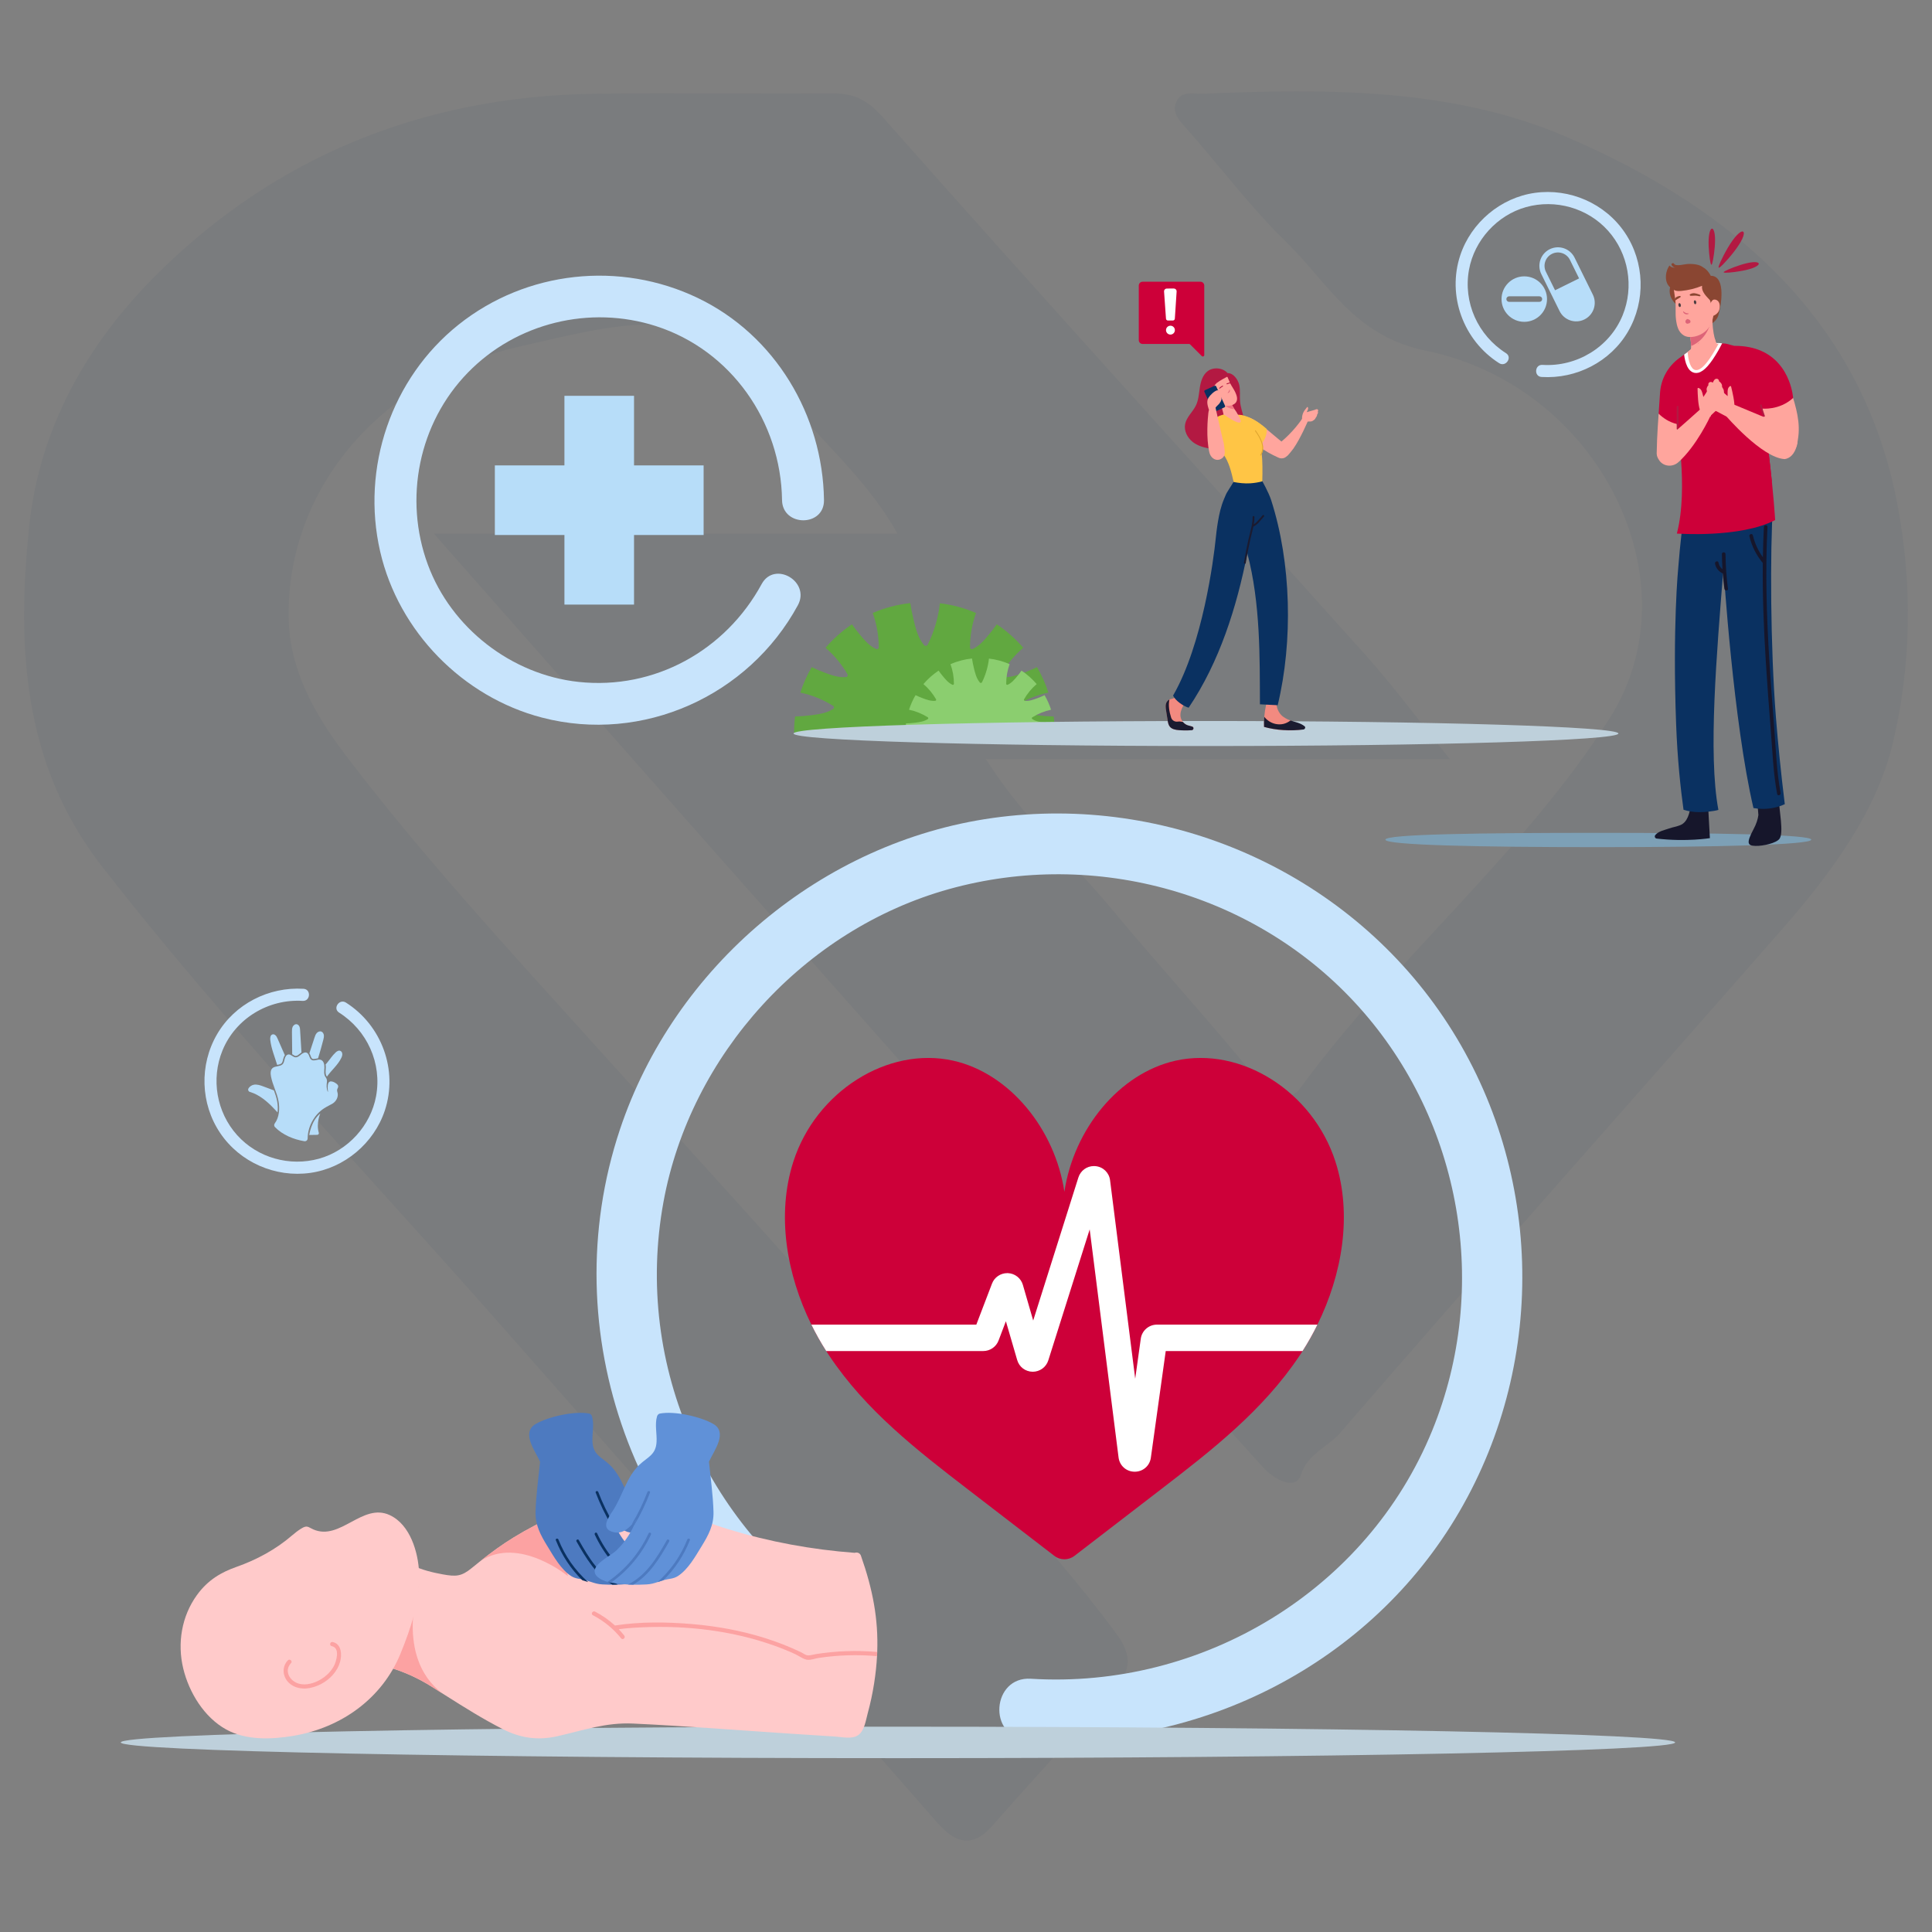 <?xml version="1.0" encoding="UTF-8"?>
<svg id="Layer_1" xmlns="http://www.w3.org/2000/svg" viewBox="0 0 2000 2000">
  <rect x="0" y="0" width="2000" height="2000" fill="#808080" stroke="none"/>
  <defs>
    <style>
      .cls-1 {
        fill: #b31942;
      }

      .cls-2 {
        fill: #b7ddf9;
      }

      .cls-3 {
        fill: #e0a52f;
      }

      .cls-4 {
        fill: #fff;
      }

      .cls-5 {
        fill: #6091d8;
      }

      .cls-6 {
        fill: #7da0b6;
      }

      .cls-7 {
        fill: #fca2a2;
      }

      .cls-8 {
        fill: #61a840;
      }

      .cls-9 {
        fill: #4d7ac0;
      }

      .cls-10 {
        fill: #4c3e42;
      }

      .cls-11 {
        fill: #8bce6f;
      }

      .cls-12 {
        fill: #ffa59d;
      }

      .cls-13 {
        fill: #c8e4fc;
      }

      .cls-14 {
        fill: #8a4632;
      }

      .cls-15 {
        fill: #cd0039;
      }

      .cls-16 {
        fill: #1b1b30;
      }

      .cls-17 {
        fill: #dd6478;
      }

      .cls-18 {
        fill: #f28a80;
      }

      .cls-19 {
        fill: #bed0db;
      }

      .cls-20 {
        fill: #16162b;
      }

      .cls-21 {
        fill: #ffcaca;
      }

      .cls-22 {
        opacity: .05;
      }

      .cls-22, .cls-23 {
        fill: #0a3161;
      }

      .cls-24 {
        fill: #f17785;
      }

      .cls-25 {
        fill: #ffc545;
      }
    </style>
  </defs>
  <path class="cls-22" d="M1500.752,785.673h-480.29c37.765,60.183,88.224,104.726,129.712,154.631,51.022,61.374,105.442,120.632,155.562,182.539,15.096,18.646,32.686,14.094,39.967,4.122,97.786-133.93,232.708-244.337,321.04-384.097,88.898-140.657-10.642-342.919-190.721-379.859-74.321-15.245-101.06-70.122-143.709-111.655-38.187-37.187-69.64-79.575-104.777-119.189-7.243-8.166-14.278-15.55-10.045-26.169,5.078-12.737,18.401-8.516,28.702-8.952,127.558-5.399,256.6-5.886,373.221,43.795,183.033,77.973,309.761,197.21,344.682,380.967,15.908,83.706,14.429,166.552-4.559,246.95-16.636,70.436-62.836,133.814-113.527,191.739-152.68,174.47-307.35,347.629-458.795,522.9-12.467,14.428-33.409,21.264-40.523,43.32-5.503,17.064-28.095,4.473-39.255-7.883-56.933-63.038-114.088-125.927-170.482-189.328-129.016-145.047-257.756-290.281-386.377-435.594-98.537-111.326-196.719-222.889-301.386-341.517h479.839c-33.407-60.159-85.782-100.814-122.465-150.698-71.53-97.274-175.223-63.853-267.678-43.211-149.314,33.337-244.286,153.022-239.97,284.764,1.689,51.545,27.307,97.035,58.488,138.074,78.224,102.954,167.197,199.733,254.576,296.447,97.087,107.46,195.387,214.748,290.339,323.453,84.459,96.692,177.996,187.745,253.674,290.557,15.773,21.428,14.147,36.695.838,52.33-42.014,49.353-86.686,96.986-129.502,145.833-22.101,25.215-39.954,16.279-57.328-3.47-42.858-48.714-85.441-97.61-128.21-146.383-111.386-127.023-222.294-254.368-334.357-380.938-135.517-153.06-277.243-302.194-401.804-462.234-82.45-105.934-88.156-228.233-75.479-351.204,10.369-100.578,58.349-188.802,134.07-263.474,119.295-117.642,269.792-182.593,452.301-185.173,81.052-1.146,162.147.209,243.214-.433,24.189-.192,37.801,6.325,54.219,24.876,165.095,186.552,333.205,371.082,499.706,556.697,29.147,32.493,54.762,67.383,87.091,107.469Z"/>
  <g>
    <path class="cls-8" d="M822.02,758.437h269.763c0-5.654-.355-11.243-1.034-16.719-5.654-.145-11.291-.598-16.897-1.341-7.802-1.05-15.992-2.1-22.631-6.591-1.002-.662-.937-2.439.064-3.053,10.581-6.607,22.033-11.243,34.003-13.747-2.972-9.256-6.93-18.076-11.76-26.33-4.135,1.987-8.367,3.78-12.664,5.379-7.382,2.746-15.103,5.67-23.083,4.83-1.179-.129-1.955-1.712-1.373-2.73,6.074-10.548,13.779-19.82,22.873-27.525-7.98-9.288-17.22-17.494-27.429-24.327-2.375,3.408-4.911,6.719-7.576,9.934-5.008,6.073-10.258,12.454-17.575,15.701-1.098.484-2.569-.501-2.552-1.68,0-12.293,2.1-24.311,6.219-35.667-11.679-5.056-24.23-8.497-37.363-10.063-1.68,14.812-5.928,29.254-12.616,42.888-.646,1.324-2.843,1.632-3.796.484-6.446-7.689-8.804-17.753-11.098-27.332-1.276-5.363-2.342-10.774-3.166-16.218-13.682,1.47-26.75,4.992-38.898,10.241,4.135,11.356,6.235,23.374,6.235,35.667,0,1.179-1.47,2.164-2.552,1.68-7.334-3.247-12.568-9.628-17.591-15.701-2.649-3.215-5.185-6.526-7.576-9.934-10.209,6.833-19.449,15.039-27.412,24.327,9.078,7.705,16.784,16.977,22.857,27.525.581,1.018-.194,2.601-1.373,2.73-7.98.84-15.701-2.084-23.083-4.83-4.297-1.599-8.529-3.392-12.665-5.379-4.83,8.255-8.787,17.074-11.76,26.33,11.97,2.504,23.439,7.14,34.003,13.747,1.001.614,1.066,2.391.081,3.053-6.639,4.491-14.845,5.541-22.648,6.591-5.605.743-11.243,1.195-16.896,1.341-.679,5.476-1.034,11.065-1.034,16.719Z"/>
    <path class="cls-11" d="M937.318,758.437h154.466c0-3.237-.203-6.438-.592-9.573-3.237-.083-6.465-.342-9.675-.768-4.467-.601-9.157-1.203-12.959-3.774-.573-.38-.536-1.397.037-1.748,6.058-3.783,12.616-6.438,19.47-7.871-1.702-5.3-3.968-10.35-6.734-15.076-2.368,1.137-4.791,2.164-7.252,3.08-4.227,1.572-8.648,3.247-13.217,2.765-.675-.074-1.119-.981-.786-1.563,3.478-6.04,7.89-11.349,13.097-15.761-4.569-5.318-9.86-10.017-15.706-13.93-1.359,1.952-2.812,3.848-4.338,5.689-2.867,3.478-5.873,7.131-10.063,8.99-.629.277-1.471-.287-1.462-.962,0-7.039,1.203-13.92,3.561-20.423-6.687-2.895-13.874-4.865-21.394-5.762-.962,8.482-3.394,16.751-7.224,24.558-.37.758-1.628.934-2.174.277-3.69-4.403-5.041-10.165-6.354-15.65-.731-3.071-1.341-6.169-1.813-9.286-7.834.842-15.317,2.858-22.273,5.864,2.368,6.502,3.57,13.384,3.57,20.423,0,.675-.842,1.239-1.461.962-4.2-1.859-7.196-5.513-10.073-8.99-1.517-1.841-2.969-3.737-4.338-5.689-5.846,3.913-11.136,8.611-15.696,13.93,5.198,4.412,9.61,9.721,13.088,15.761.333.583-.111,1.489-.786,1.563-4.569.481-8.991-1.193-13.217-2.765-2.46-.916-4.884-1.943-7.252-3.08-2.766,4.726-5.032,9.777-6.734,15.076,6.854,1.434,13.421,4.088,19.47,7.871.573.351.61,1.369.046,1.748-3.801,2.571-8.5,3.172-12.967,3.774-3.21.425-6.438.684-9.675.768-.388,3.135-.592,6.336-.592,9.573Z"/>
    <path class="cls-19" d="M821.465,759.332c0,7.154,191.152,12.953,426.951,12.953s426.952-5.799,426.952-12.953-191.153-12.954-426.952-12.954-426.951,5.8-426.951,12.954Z"/>
  </g>
  <path class="cls-15" d="M1363.802,1371.25c-4.663,9.473-9.823,18.624-15.399,27.344-.968,1.519-1.948,3.037-2.942,4.529-38.001,57.069-91.441,98.468-143.887,138.808-29.763,22.896-59.513,45.794-89.277,68.678-6.154,4.73-14.714,4.73-20.868,0-29.763-22.884-59.513-45.781-89.277-68.678-52.445-40.339-105.886-81.739-143.886-138.808-.994-1.492-1.976-3.01-2.942-4.529-5.576-8.72-10.737-17.871-15.386-27.344-25.584-51.936-36.361-113.639-18.638-168.787,23.328-72.547,97.703-119.538,165.36-104.475,58.345,12.98,105.469,70.721,115.197,135.757,9.743-65.036,56.867-122.777,115.212-135.757,67.656-15.063,142.033,31.928,165.359,104.475,17.724,55.147,6.947,116.851-18.624,168.787Z"/>
  <path class="cls-4" d="M1363.802,1371.25c-4.663,9.473-9.823,18.624-15.399,27.344h-141.643l-15.399,110.415c-1.129,8.398-8.157,14.498-16.662,14.498h-.121c-8.573-.026-15.574-6.207-16.636-14.753l-29.898-236.094-42.838,135.569c-2.231,7.054-8.708,11.798-16.192,11.798-7.579-.094-14.015-4.999-16.045-12.201l-11.677-40.083-7.606,20.008c-2.46,6.491-8.829,10.844-15.79,10.844h-162.578c-5.576-8.72-10.737-17.871-15.386-27.344h170.761l16.233-42.476c2.446-6.477,8.788-10.83,15.735-10.83h.713c7.242.309,13.477,5.187,15.506,12.147l10.682,36.913,46.789-148.106c2.257-7.068,8.708-11.785,16.045-11.785.524,0,1.02.027,1.558.067,7.969.699,14.231,6.759,15.197,14.674l26.015,205.375,5.778-41.441c1.129-8.29,8.317-14.538,16.689-14.538h166.166Z"/>
  <path class="cls-13" d="M878.585,1677.278c-145.64-92.29-222.97-262.491-191.759-433.008,27.937-152.643,145.987-282.194,295.532-323.861,152.076-42.372,318.592,4.273,424.403,122.033,106.656,118.701,136.151,290.584,75.925,438.302-67.672,165.986-238.135,268.07-415.576,257.084-40.306-2.497-44.891,60.126-4.485,62.629,180.019,11.145,356.593-78.48,448.006-235.431,92.396-158.642,86.421-359.581-16.254-511.873-102.307-151.748-285.723-231.738-466.627-206.401-176.941,24.782-329.688,153.504-386.066,322.684-69.771,209.364,15.855,442.068,201.417,559.657,34.13,21.626,69.664-30.156,35.482-51.815h0Z"/>
  <g>
    <path class="cls-13" d="M351.004,1048.215c29.103,18.442,44.556,52.453,38.319,86.527-5.583,30.502-29.173,56.39-59.056,64.716-30.388,8.467-63.663-.854-84.807-24.386-21.313-23.72-27.207-58.067-15.172-87.585,13.523-33.169,47.586-53.568,83.044-51.372,8.054.499,8.97-12.015.896-12.515-35.973-2.227-71.257,15.682-89.524,47.046-18.463,31.701-17.269,71.854,3.248,102.286,20.444,30.323,57.095,46.308,93.245,41.245,35.358-4.952,65.881-30.674,77.146-64.481,13.942-41.837-3.168-88.337-40.249-111.835-6.82-4.322-13.921,6.026-7.091,10.354h0Z"/>
    <g>
      <path class="cls-2" d="M287.307,1151.528c.471-3.547.343-7.468-.417-11.606-.7-3.801-2.001-7.533-3.332-11.159-3.606-1.348-7.211-2.696-10.815-4.045-3.15-1.178-6.474-2.375-9.795-1.855-2.334.365-4.739,1.987-5.821,4.077-.689,1.33.042,2.959,1.479,3.382,9.957,2.935,18.261,10.094,25.419,17.705,1.093,1.161,2.175,2.343,3.282,3.501Z"/>
      <path class="cls-2" d="M286.916,1102.412s.005-.002.009-.002c1.794-.358,3.488-.695,4.44-1.567.981-.898,1.338-2.418,1.714-4.025.082-.347.162-.693.25-1.03.353-1.381.884-2.544,1.554-3.45-2.52-5.728-5.037-11.456-7.553-17.183-.652-1.482-1.333-3.008-2.768-3.918-.728-.462-1.61-.652-2.442-.434-2.266.596-2.593,3.539-2.335,5.812,1.013,8.882,4.58,17.228,7.132,25.798Z"/>
      <path class="cls-2" d="M302.47,1090.619l.007.726c.254.158.503.319.744.475.944.612,1.835,1.19,2.702,1.287.135.015.271.019.409.012,1.378-.068,2.775-1.239,4.127-2.37l.291-.243c.384-.32.833-.663,1.327-.985-.465-7.625-.931-15.251-1.394-22.875-.077-1.267-.159-2.56-.626-3.741-.466-1.181-1.39-2.254-2.62-2.567-1.784-.452-3.637.858-4.433,2.518-.796,1.659-.794,3.575-.774,5.416.076,7.449.157,14.898.238,22.347Z"/>
      <path class="cls-2" d="M323.202,1095.914c.451.304.986.422,1.731.386.694-.034,1.467-.202,2.283-.377.666-.143,1.349-.29,2.046-.379,1.975-6.584,3.99-13.29,5.439-19.194.377-1.545.757-3.131.564-4.71-.191-1.579-1.079-3.173-2.561-3.749-1.677-.652-3.639.187-4.829,1.536-1.188,1.351-1.778,3.112-2.336,4.824-1.754,5.367-3.509,10.734-5.262,16.103.559.838.917,1.794,1.25,2.684.453,1.205.879,2.344,1.676,2.876Z"/>
      <path class="cls-2" d="M354.183,1090.086c-.252-.914-.83-1.723-1.675-2.15-1.804-.915-3.694.287-5.084,1.569-3.456,3.186-5.95,7.26-8.987,10.851-.418.495-.884,1.023-1.392,1.567.212,1.165.27,2.379.208,3.533-.025.462-.058.933-.092,1.405-.196,2.809-.382,5.462,1.033,7.319.081.109.17.213.263.314,4.614-6.576,11.29-11.977,14.818-19.268.773-1.597,1.401-3.354.908-5.139Z"/>
      <path class="cls-2" d="M350.126,1124.703c.008-1.35-1.126-2.414-2.244-3.168-1.707-1.151-2.828-1.779-4.802-2.06-.076-.013-.153-.024-.231-.03h-.003c-1.239-.116-2.518.593-2.99,1.906-1.066,2.963-.599,6.808-.278,8.634.035.189-.229.27-.31.097-1.459-3.119-1.244-7.223-.831-10.033.261-1.778-.255-3.564-1.352-4.989-.006-.008-.012-.015-.018-.023-2.013-2.643-1.403-6.338-1.227-9.657.175-3.319-.756-7.403-3.949-8.318-3.107-.89-6.79,1.828-9.477.029-2.417-1.619-2.064-5.803-4.622-7.189-1.986-1.077-4.4.247-6.134,1.691-1.734,1.446-3.645,3.169-5.89,2.919-2.644-.292-4.631-3.296-7.269-2.941-2.088.281-3.277,2.529-3.799,4.57-.525,2.039-.824,4.322-2.377,5.745-2.395,2.195-7.366,1.599-9.939,3.579-2.503,1.928-2.43,5.689-1.859,8.797,1.613,8.761,6.145,16.645,7.758,25.405,1.467,7.979.898,16.955-3.881,23.342-.855,1.142-.738,2.748.256,3.77,7.817,8.038,19.171,12.719,30.384,14.605,1.775.298,3.418-1.047,3.432-2.847.109-13.19,7.672-26.185,19.265-32.558,1.392-.765,2.868-1.47,4.239-2.294,0,0,0,0,.002,0,1.615-.709,3.11-1.659,4.37-2.894,2.436-2.389,3.859-5.948,3.162-9.287-.238-1.142-.712-2.285-.505-3.433.212-1.172,1.115-2.176,1.122-3.367Z"/>
      <path class="cls-2" d="M320.1,1174.921l8.321-.142c1.119-.019,1.909-1.102,1.589-2.174-2.924-9.784,1.556-19.965,1.556-19.965-9.379,7.474-11.466,22.281-11.466,22.281Z"/>
    </g>
  </g>
  <path class="cls-19" d="M125,1803.749c0,8.998,360.207,16.292,804.546,16.292s804.547-7.294,804.547-16.292-360.207-16.292-804.547-16.292-804.546,7.294-804.546,16.292Z"/>
  <g>
    <path class="cls-21" d="M357.198,1717.567c3.615.364,7.143.787,10.627,1.239,28.879,3.863,53.603,11.239,79.246,27.333,3.528,2.23,7.07,4.476,10.598,6.706,1.079.685,2.143,1.356,3.222,2.041,19.403,12.304,38.909,24.579,59.361,34.987,18.63,9.49,36.605,12.056,57,7.391,26.896-6.094,49.9-14.359,78.123-13.047,55.411,2.566,110.807,7.085,166.159,10.671,14.447.919,28.864,1.866,43.267,2.785,6.983.452,17.231,2.988,23.558-1.458,6.618-4.636,7.96-15.54,9.884-22.567,2.77-10.132,4.971-20.453,6.618-30.847,1.531-9.782,2.536-19.199,3.032-28.354.102-1.443.16-2.872.204-4.3,1.283-33.967-4.577-64.784-16.867-99.684-1.035-3.018-4.14-3.79-6.487-2.974-44.215-3.338-87.905-11.298-130.356-24.287-38.311-11.75-74.027-29.899-115.02-28.806-21.969.612-43.457,6.225-63.924,14.651-15.103,6.21-29.651,13.951-43.398,22.333-12.085,7.362-23.47,15.671-34.535,24.462-3.061,2.405-6.079,4.855-9.097,7.333-10.729,8.82-16.385,9.068-30.001,6.618-11.079-1.997-21.604-4.636-31.765-9.446-.758-1.968-2.668-3.586-5.336-3.149-8.018,1.283-14.301,7.974-19.52,15.919-.889,1.356-1.735,2.741-2.551,4.14-4.256,7.201-7.755,14.826-10.904,20.161-6.691,11.239-12.989,19.053-19.009,27.188-5.51,7.406-10.788,15.088-15.948,25.832-1.589,3.295.102,6.735,3.819,7.128Z"/>
    <path class="cls-7" d="M613.718,1672.073c11.442,5.935,21.242,13.941,29.314,23.975,1.767,2.203,4.935-.822,3.168-3.011-1.81-2.248-3.723-4.396-5.713-6.459,8.429-1.156,16.973-1.683,25.455-2.036,45.59-1.918,92.131,3.537,135.226,18.894,7.414,2.653,14.732,5.58,21.897,8.854,3.935,1.806,9.04,5.8,13.352,5.983,3.496.147,7.825-1.507,11.28-2.018,19.864-2.951,40.165-3.616,60.2-1.809.095-1.441.16-2.869.197-4.297-21.097-1.892-42.421-1.136-63.372,2.152-2.474.389-5.18,1.283-7.676,1.365-3.051.112-5.04-1.951-8.166-3.445-12.002-5.715-24.406-10.551-37.079-14.533-24.247-7.616-49.417-12.208-74.72-14.397-26.41-2.261-53.917-2.682-80.225,1.388-.102.012-.19.039-.279.066-6.156-5.669-13.018-10.48-20.56-14.391-2.49-1.288-4.801,2.43-2.296,3.719Z"/>
    <path class="cls-7" d="M367.826,1718.806c28.879,3.863,53.603,11.239,79.246,27.333,3.528,2.23,7.07,4.476,10.598,6.706-49.186-37.742-23.937-112.338-23.937-112.338-14.315-5.364-25.613-5.948-34.492-3.251-4.256,7.201-7.755,14.826-10.904,20.161-6.691,11.239-12.989,19.053-19.009,27.188-1.779,12.143-1.881,24.447-1.502,34.2Z"/>
    <g>
      <path class="cls-21" d="M189.69,1727.243c5.967,24.733,21.58,50.403,44.272,62.996,20.904,11.632,47.515,10.473,70.39,6.564,48.882-8.38,90.974-38.269,110.074-84.547,10.728-26.065,20.632-55.422,19.446-83.945-.907-21.364-9.19-50.036-30.451-59.892-28.205-13.078-51.264,26.988-79.063,14.839-5.509-2.403-6.275-4.751-12.485-.92-3.234,1.99-6.377,4.392-9.446,7.046-16.871,14.585-36.688,25.267-57.722,32.678-15.608,5.498-29.494,13.443-40.84,29.133-15.873,21.915-20.471,49.888-14.174,76.047Z"/>
      <path class="cls-7" d="M297.933,1718.812c1.923-2.048,5.27.769,3.341,2.823-7.615,8.109-1.211,18.734,8.175,21.312,7.685,2.111,16.315-.627,22.925-4.639,5.47-3.32,10.283-7.981,13.285-13.675,2.517-4.775,6.748-18.82-2.197-20.528-2.763-.528-1.952-4.826.821-4.296,9.316,1.778,9.859,13.199,7.742,20.653-2.813,9.903-10.499,17.966-19.449,22.727-9.686,5.153-22.437,7.327-31.807.317-7.998-5.983-9.84-17.232-2.834-24.693Z"/>
    </g>
    <path class="cls-7" d="M497.511,1615.842c39.9-26.007,90.325,15.729,90.325,15.729l-12.391-62.525c-15.103,6.21-29.651,13.951-43.398,22.333-12.085,7.362-23.47,15.671-34.535,24.462Z"/>
    <path class="cls-9" d="M677.464,1626.469c-.055,5.905-7.745,9.529-13.393,11.056-1.067.294-2.06.515-2.925.662-.258.037-.497.092-.736.129-6.31,1.049-11.884,1.674-17.477,1.987h-.018c-1.785.092-3.587.147-5.409.166h-.018c-4.36.092-8.83-.018-13.779-.276-4.526-.239-7.837-1.233-11.369-2.41-1.895-.626-3.845-1.306-6.089-1.95-.202-.055-.423-.129-.644-.184-5.225-1.453-9.64-1.122-14.294-4.084-10.615-6.807-18.102-20.31-24.486-30.704-7.138-11.571-12.859-22.094-12.418-36.002.515-17.237,2.962-34.586,4.691-51.749-.092-.147-.165-.258-.221-.386-5.188-11.259-19.519-29.913-4.176-38.725,13.006-7.469,40.086-13.632,55.263-10.67,1.398.276,2.502,1.564,2.888,2.87,2.483,8.389,0,17.826.497,26.491.736,13.43,9.088,15.49,17.587,23.492,13.595,12.822,17.44,31.881,27.393,47.261,4.802,7.396,13.871,19.537-.828,22.72-7.966,1.729-13.595-2.649-18.728-8.131-1.601-1.729-3.146-3.55-4.709-5.335.791,2.152,1.655,4.268,2.612,6.328v.018c4.415,9.677,10.468,18.47,18.341,26.068,5.059,4.838,22.499,13.024,22.444,21.358Z"/>
    <g>
      <path class="cls-23" d="M608.868,1637.783c-1.895-.626-3.845-1.306-6.089-1.95-11.976-11.774-21.156-25.663-27.392-41.41-.662-1.656,2.024-2.355,2.668-.736,6.751,17.035,17.164,31.881,30.814,44.097Z"/>
      <path class="cls-23" d="M639.443,1640.304c-1.785.092-3.587.147-5.409.166h-.018c-17.109-10.247-27.484-27.595-37.216-44.759-.865-1.564,1.508-2.944,2.391-1.398,10.228,18.066,21.156,36.388,40.252,45.992Z"/>
      <path class="cls-23" d="M660.599,1637.526c-1.067.294-2.06.515-2.925.662-.258.037-.497.092-.736.129-17.845-12.73-31.918-29.637-41.245-49.707-.754-1.601,1.619-2.999,2.373-1.38,9.53,20.457,24.008,37.621,42.533,50.296Z"/>
      <path class="cls-23" d="M630.594,1572.696c.791,2.152,1.655,4.268,2.612,6.328-.184-.092-.35-.257-.478-.478-6.31-10.652-11.645-21.763-16.06-33.334-.644-1.656,2.024-2.374,2.649-.718,4.341,11.351,9.603,22.204,15.803,32.672.184.313.221.607.184.865-1.601-1.729-3.146-3.55-4.709-5.335Z"/>
    </g>
    <path class="cls-5" d="M615.547,1626.469c.055,5.905,7.745,9.529,13.393,11.056,1.067.294,2.06.515,2.925.662.258.037.497.092.736.129,6.31,1.049,11.884,1.674,17.477,1.987h.018c1.785.092,3.587.147,5.409.166h.018c4.36.092,8.83-.018,13.779-.276,4.526-.239,7.837-1.233,11.369-2.41,1.895-.626,3.845-1.306,6.089-1.95.202-.055.423-.129.644-.184,5.225-1.453,9.64-1.122,14.294-4.084,10.615-6.807,18.102-20.31,24.486-30.704,7.138-11.571,12.859-22.094,12.418-36.002-.515-17.237-2.962-34.586-4.691-51.749.092-.147.166-.258.221-.386,5.188-11.259,19.519-29.913,4.176-38.725-13.006-7.469-40.086-13.632-55.263-10.67-1.398.276-2.502,1.564-2.888,2.87-2.484,8.389,0,17.826-.497,26.491-.736,13.43-9.088,15.49-17.587,23.492-13.595,12.822-17.44,31.881-27.392,47.261-4.802,7.396-13.871,19.537.828,22.72,7.966,1.729,13.595-2.649,18.728-8.131,1.601-1.729,3.146-3.55,4.709-5.335-.791,2.152-1.655,4.268-2.612,6.328v.018c-4.415,9.677-10.468,18.47-18.342,26.068-5.059,4.838-22.499,13.024-22.444,21.358Z"/>
    <g>
      <path class="cls-9" d="M680.671,1637.783c1.895-.626,3.845-1.306,6.089-1.95,11.976-11.774,21.156-25.663,27.392-41.41.662-1.656-2.023-2.355-2.668-.736-6.751,17.035-17.164,31.881-30.814,44.097Z"/>
      <path class="cls-9" d="M650.096,1640.304c1.785.092,3.587.147,5.409.166h.018c17.109-10.247,27.484-27.595,37.216-44.759.865-1.564-1.508-2.944-2.392-1.398-10.229,18.066-21.156,36.388-40.252,45.992Z"/>
      <path class="cls-9" d="M628.94,1637.526c1.067.294,2.06.515,2.925.662.258.037.497.092.736.129,17.845-12.73,31.918-29.637,41.245-49.707.754-1.601-1.619-2.999-2.373-1.38-9.529,20.457-24.008,37.621-42.533,50.296Z"/>
      <path class="cls-9" d="M658.944,1572.696c-.791,2.152-1.655,4.268-2.612,6.328.184-.092.349-.257.478-.478,6.31-10.652,11.645-21.763,16.06-33.334.644-1.656-2.024-2.374-2.649-.718-4.342,11.351-9.603,22.204-15.803,32.672-.184.313-.221.607-.184.865,1.601-1.729,3.146-3.55,4.709-5.335Z"/>
    </g>
  </g>
  <g>
    <path class="cls-13" d="M1559.04,365.624c-29.103-18.442-44.555-52.453-38.319-86.527,5.583-30.502,29.172-56.39,59.055-64.716,30.389-8.467,63.663.854,84.807,24.386,21.313,23.72,27.207,58.067,15.172,87.585-13.523,33.168-47.586,53.568-83.044,51.372-8.054-.499-8.97,12.015-.896,12.515,35.973,2.227,71.257-15.682,89.524-47.046,18.463-31.701,17.269-71.854-3.248-102.286-20.444-30.323-57.095-46.308-93.245-41.245-35.358,4.952-65.881,30.674-77.147,64.481-13.942,41.837,3.168,88.337,40.249,111.835,6.82,4.322,13.921-6.026,7.09-10.354h0Z"/>
    <g>
      <path class="cls-2" d="M1577.919,286.078c-13.001,0-23.545,10.532-23.545,23.539s10.545,23.545,23.545,23.545,23.546-10.538,23.546-23.545-10.539-23.539-23.546-23.539ZM1596.458,309.617c0,.791-.323,1.519-.842,2.032-.525.525-1.241.842-2.038.842h-31.318c-1.582,0-2.874-1.285-2.874-2.874,0-.785.317-1.513.842-2.032.519-.519,1.241-.842,2.032-.842h31.318c1.589,0,2.88,1.285,2.88,2.873Z"/>
      <path class="cls-2" d="M1648.89,304.978l-18.893-38.274c-2.348-4.753-6.399-8.102-11.058-9.69-4.652-1.57-9.918-1.374-14.665.975-9.513,4.69-13.419,16.216-8.722,25.723l18.9,38.274c4.696,9.513,16.209,13.412,25.723,8.716,9.513-4.69,13.412-16.216,8.715-25.723ZM1609.787,300.484l-9.456-19.134c-3.386-6.855-.557-15.191,6.304-18.577,6.855-3.386,15.191-.563,18.577,6.291l9.45,19.14-24.875,12.279Z"/>
    </g>
  </g>
  <g>
    <path class="cls-13" d="M788.43,604.663c-37.374,68.748-110.895,109.666-189.418,101.255-69.454-7.439-131.799-55.757-156.061-121.319-25.258-68.253-9.569-146.538,41.354-198.834,50.186-51.538,126.191-70.155,194.635-48.216,78.022,25.01,129.476,99.125,130.626,180.091.397,27.924,43.831,28.005,43.432,0-1.246-87.778-50.521-170.65-130.481-209.087-80.743-38.814-177.642-28.388-247.778,27.51-69.677,55.531-101.143,148.271-81.175,234.926,19.068,82.754,85.498,150.528,167.588,171.877,104.143,27.084,213.705-22.329,264.78-116.282,13.354-24.564-24.134-46.514-37.503-21.922h0Z"/>
    <polygon class="cls-2" points="728.388 481.782 656.353 481.782 656.353 409.747 584.301 409.747 584.301 481.782 512.265 481.782 512.265 553.834 584.301 553.834 584.301 625.869 656.353 625.869 656.353 553.834 728.388 553.834 728.388 481.782"/>
  </g>
  <path class="cls-1" d="M1270.821,386.283c-4.93-5.685-14.785-6.601-20.733-1.992-5.028,3.896-7.032,10.52-8.013,16.804-.981,6.285-1.276,12.834-4.028,18.569-3.243,6.757-9.722,11.979-11.191,19.328-1.389,6.944,2.321,14.208,7.907,18.561,5.586,4.353,12.738,6.205,19.779,6.97,6.52.708,13.269.549,19.42-1.726,6.151-2.275,11.652-6.898,13.859-13.073,1.943-5.438,1.204-11.465-.174-17.073-1.378-5.608-3.375-11.105-3.913-16.855-.539-5.758.4-11.654-.862-17.298-1.262-5.644-6.275-12.546-12.049-12.214Z"/>
  <path class="cls-12" d="M1283.746,433.802c-1.695,1.893-3.858.511-6.289,1.126-3.093.77-6.242,2.843-9.308,1.32-.638-3.088-2.117-10.41-3.106-13.417-.024-.075-.045-.146-.071-.213-.768-2.34-1.637-4.656-2.608-6.929-.096-.226-.197-.462-.302-.683-.015-.03-.024-.063-.038-.093-.142-.334-.286-.661-.437-.99-.373-.804-.746-1.596-1.134-2.393-.166-.347-.335-.686-.511-1.028.502-2.54.607-5.223.323-7.894,2.842.475,5.652,1.218,8.34,2.545.813,2.2,1.755,4.438,2.829,6.68.031.078.065.148.101.223,1.344,2.805,3.243,6.383,4.965,9.242.471.776.896,1.517,1.35,2.135,5.154,7.012,3.863,8.158,5.897,10.367Z"/>
  <path class="cls-24" d="M1263.643,414.138c4.637,9.003,13.211,9.557,14.208,9.297-1.921-3.028-4.491-7.868-6.199-11.434-1.11-2.318-2.105-4.622-2.982-6.88-2.402-1.464-4.874-2.369-7.356-3.017.422,2.607.508,5.198.241,7.626.177.339.345.681.51,1.026.387.799.76,1.587,1.132,2.393.154.332.301.657.445.988Z"/>
  <path class="cls-12" d="M1279.692,416.201c-1.964,3.359-7.725,4.503-11.547,3.771-3.823-.732-6.344-2.537-8.918-5.463-.145-.174-.299-.348-.444-.531-.088-.452-.193-.903-.324-1.354-.343-1.198-.823-2.373-1.268-3.54-.745-1.946-1.424-3.989-1.254-6.06.21-2.545,1.688-4.8,3.583-6.557,3.936-2.887,8.911-5.493,10.504-6.304.279-.142.619-.018.743.27l1.928,4.478v.009c.243.66.52,1.311.83,1.934,1.59,3.226,3.844,6.105,5.316,9.387,1.463,3.283,2.654,6.849.851,9.961Z"/>
  <path class="cls-12" d="M1257.078,408.02c-.283-.707-.754-1.473-1.51-1.56-.746-.086-1.385.551-1.733,1.217-.894,1.711-.599,3.968.706,5.392,1.304,1.423,3.527,1.915,5.31,1.173-.801-2.066-1.948-4.165-2.772-6.221Z"/>
  <path class="cls-17" d="M1270.826,406.675c-.005.11.304.155.692.012.408-.132.914-.46,1.294-1.075,0-.01.012-.03.022-.039.219-.392.306-.769.322-1.109.033-.49-.1-.888-.232-1.065-.075-.104-.134-.136-.196-.109-.03.009-.051.028-.073.057-.066.128-.1.437-.187.805-.073.278-.167.585-.332.888-.012.04-.033.069-.055.108-.252.47-.609.806-.881,1.054-.241.22-.408.363-.373.475Z"/>
  <path class="cls-18" d="M1308.534,752.478c12.592,3.565,25.239,4.523,38.169,2.881,1.568-.201,2.307-2.043,1.304-3.264-2.015-2.453-4.453-1.855-7.261-2.73-1.14-.365-3.626-3.269-4.784-3.588-2.772-.793-4.622-1.87-6.975-3.393-3.857-2.498-6.2-6.611-7.185-10.851-.985-4.24-.738-8.635-.264-12.939-2.462.447-5.115.055-7.295-1.085-2.881,7.44-4.778,16.13-5.471,24.528-.31,3.575-.392,7.094-.237,10.44Z"/>
  <path class="cls-18" d="M1207.105,735.503c.526,3.362,1.07,6.725,1.613,10.087.374,2.335.79,4.797,2.284,6.648,2.131,2.632,5.841,3.311,9.221,3.592,4.483.39,8.992.399,13.483.059,2.004-.161,2.462-2.963.594-3.702-.017,0-.034-.009-.051-.017-1.528-.594-3.193-.79-4.738-1.333-1.698-.594-3.243-1.622-4.466-2.929-.17-.178-.34-.365-.484-.56-1.214-1.452-2.063-3.218-2.403-5.078-.73-3.982.739-8.049,2.675-11.607,1.927-3.566,4.364-6.869,5.833-10.639-3.71-.034-7.514-.314-10.834-1.995-1.367,2.734-2.514,3.756-5.375,5.089-.645.298-3.269.608-3.854.956-1.061.637-2.004,1.401-2.683,2.42-1.715,2.573-1.299,5.952-.815,9.009Z"/>
  <path class="cls-12" d="M1285.239,440.087c.428,1.59,1.138,3.278,2.104,5.015.441.807.979,1.676,1.712,2.777.587.868,1.272,1.786,2.165,2.887,1.504,1.908,3.388,3.914,5.614,6.018,2.483,2.275,4.856,4.232,7.265,5.969,2.899,2.092,5.847,4,8.77,5.651,3.168,1.81,6.531,3.51,9.993,5.064l.379.196c1.089.575,2.312.869,3.535.856.966,0,1.933-.196,2.813-.575.636-.281,1.235-.636,1.773-1.089l1.945-1.553v-.025c.147-.147.991-1.101,2.312-2.715.037-.037.061-.073.098-.11.844-1.027,3.07-3.865,3.082-3.89,7.522-10.616,15.252-28.988,15.252-28.988l-4.819-3.889c-.746,1.113-1.553,2.275-2.422,3.474l-1.284,1.773-1.419,1.859c-.612.807-1.26,1.59-1.945,2.422-.355.428-.697.844-1.015,1.248-2.067,2.422-4.342,5.002-6.849,7.498-.526.538-1.199,1.223-1.884,1.847l-1.933,1.847c-.44.379-.856.758-1.284,1.15-.844.759-1.725,1.541-2.63,2.287-1.235-.991-2.495-2.006-3.804-3.107-1.688-1.382-3.302-2.74-4.868-4.073-.66-.55-1.296-1.088-1.945-1.627-.11-.086-.22-.184-.33-.281-.77-.624-1.504-1.26-2.226-1.859-1.455-1.236-2.85-2.41-4.208-3.486-1.847-1.529-3.743-3.009-5.773-4.513-.893-.648-1.737-1.223-2.666-1.871-.832-.563-1.627-1.04-2.52-1.578-1.724-1.015-3.217-1.725-4.574-2.214-1.492-.514-2.752-.783-3.841-.77l-.11.012c-1.309.024-2.397.403-3.229,1.113-.881.734-1.407,1.761-1.602,3.07-.171,1.235-.061,2.691.367,4.183Z"/>
  <path class="cls-23" d="M1214.351,720.078c2.554,5.578,11.366,11.282,16.134,12.534,31.85-47.149,49.824-104.146,60.735-159.873,13.689,51.821,12.846,108.019,13.066,156.36,3.917.332,14.464.606,18.381.932,15.984-66.318,14.117-147.509-6.796-212.377,0,0,2.612,8.034-.016-.059-2.628-8.093-9.246-19.677-9.246-19.677l-16.182-.369-6.989-2.103-5.474,1.819-7.806,12.564c-1.057,1.801-2.024,4.352-3.121,6.952-3.103,7.369-4.853,15.165-6.191,23.064-.583,3.446-1.081,6.908-1.514,10.376v.005c-.3,2.376-.562,4.757-.803,7.144-2.13,21.394-13.521,109.58-44.178,162.706Z"/>
  <path class="cls-25" d="M1284.213,429.519s11.486.704,27.047,14.551c0,0,1.572,9.069-8.026,18.273l-19.021-32.825Z"/>
  <path class="cls-25" d="M1306.131,469.361c.854,7.998.898,18.249.577,28.899q-.011.011-.022.022c-3.838,1.043-7.954,1.731-12.27,2.03-5.78.41-12.314-.355-17.35-1.342-2.307-9.851-4.704-20.934-11.049-29.22-.41-.499-.81-.954-1.209-1.365-1.686-1.731-3.284-3.55-4.681-5.513-8.942-12.636-8.653-20.656-5.791-25.648,3.195-5.558,9.607-7.333,10.006-7.421l.022-.011c.832-.299,1.686-.521,2.563-.655.089-.011.178-.022.266-.033,4.571-.555,8.598.366,13.201.222,1.254-.033,2.485.022,3.705.177.033,0,.078.011.111.011,0,0,.022.011.055.022.41.122.799.255,1.198.388,3.006,1.198,10.816,5.613,16.274,20.368,0,0,9.574,10.927,4.404,19.07h-.011Z"/>
  <path class="cls-16" d="M1207.105,735.503c.526,3.362,1.07,6.725,1.613,10.087.374,2.335.79,4.797,2.284,6.648,2.131,2.632,5.841,3.311,9.221,3.592,4.483.39,8.992.399,13.483.059,2.004-.161,2.462-2.963.594-3.702-.017,0-.034-.009-.051-.017-1.528-.594-3.193-.79-4.738-1.333-1.698-.594-3.243-1.622-4.466-2.929-.17-.178-.34-.365-.484-.56-.591.155-2.825-.791-5.054-.381-3.064.565-6.103-1.021-7.106-3.971-.039-.115-.077-.231-.114-.347-1.859-5.918-3.034-12.521-1.684-18.575-1.061.637-2.004,1.401-2.683,2.42-1.715,2.573-1.299,5.952-.815,9.009Z"/>
  <path class="cls-16" d="M1308.534,752.478c12.592,3.565,27.825,4.338,40.754,2.696,1.568-.201,2.521-2.256,1.304-3.264-4.721-3.912-10.399-4.358-14.631-6.133-4.495,3.52-9.647,4.796-15.255,3.701-4.705-.921-9.009-3.666-11.935-7.441-.31,3.575-.392,7.094-.237,10.44Z"/>
  <path class="cls-16" d="M1308.44,534.748c-3.503,3.786-6.24,8.12-10.943,10.448-.904,4.373-2.157,8.7-3.113,13.027-1.794,8.179-3.476,16.385-4.795,24.656-.191,1.22-2.051.706-1.853-.514,1.247-7.869,2.83-15.672,4.531-23.456.989-4.532,2.342-9.09,3.291-13.687l.257-1.352s.007,0,.013-.007c.541-2.883.897-5.785.871-8.707-.007-1.24,1.919-1.24,1.926,0,.02,2.546-.244,5.059-.666,7.559,3.7-2.375,6.108-6.068,9.116-9.333.844-.91,2.203.455,1.365,1.365Z"/>
  <path class="cls-12" d="M1281.584,429.519s12.396,18.178-14.658-.38c0,0,3.438-7.958,14.658.38Z"/>
  <path class="cls-3" d="M1299.985,445.679c5.261,7.558,10.747,16.758,5.443,25.754-.3.508-1.093.047-.792-.463,5.13-8.702-.41-17.598-5.443-24.828-.338-.486.457-.945.792-.463Z"/>
  <path class="cls-12" d="M1361.024,424.295c-2.782.795-5.561,1.594-8.349,2.391,1.541-3.04,1.823-3.887,1.137-5.209-.129-.248-.473-.281-.649-.065-.678.835-1.535,1.9-2.407,3.055-2.608,3.452-3.511,7.902-2.5,12.108h0c1.557.037,5.592-.281,7.138-.247,1,.02,2.014.033,2.921-.37.187-.081.361-.182.529-.291.068-.022.137-.052.208-.092,1.21-.687,1.963-1.337,2.694-2.518.624-1.009-.105-.123.64-1.157.386-.536.726-.936.896-1.594.108-.419.088-.941.218-1.234.155-.348.543-.624.688-1.008.25-.661.263-1.525.015-2.242.403-.59.576-1.262-.079-1.875-.817-.766-2.093-.145-3.1.349Z"/>
  <rect class="cls-23" x="1250.724" y="400.526" width="13.454" height="24.533" rx="1.241" ry="1.241" transform="translate(-57.98 558.47) rotate(-24.493)"/>
  <path class="cls-12" d="M1250.882,427.514c-.648,5.761-2.446,25.318,1.015,40.73,1.186,5.309,5.846,8.88,10.372,7.547.208-.061.404-.122.612-.208.489-.195.93-.416,1.346-.648,1.137-.648,2.018-1.456,2.617-2.458.073-.11.122-.22.183-.33.71-1.358.979-3.046.795-5.174-.183-2.385-.563-5.321-1.015-8.317-.269,0-6.617-28.168-8.501-36.62.881-1.431,2.887-2.935,3.694-3.963.966-1.223,1.908-2.556,2.324-4.073.758-2.837-.844-7.278-2.752-9.43-.404-.465-1.187-.648-1.774-.465-2.997.942-6.972,4.844-8.647,7.461-2.385,3.718-1.113,8.036.098,11.938.073.245.183.44.318.612-.33,1.113-.55,2.25-.685,3.4Z"/>
  <path class="cls-1" d="M1269.873,396.997c1.203-.529,2.435-.912,3.731-1.135.571-.098.817.777.241.876-1.213.208-2.387.548-3.514,1.043-.53.233-.992-.549-.458-.784Z"/>
  <path class="cls-1" d="M1262.218,401.559c.975-.882,2.022-1.635,3.181-2.256.511-.274,1.021.479.506.754-1.085.581-2.091,1.274-3.004,2.101-.429.388-1.115-.208-.682-.599Z"/>
  <path class="cls-15" d="M1242.649,291.63h-59.801c-2.21,0-3.997,1.787-3.997,3.988v56.463c0,2.207,1.789,3.997,3.997,3.997h48.088c.398,0,.78.158,1.062.44l12.086,12.086c.946.946,2.563.276,2.563-1.061v-71.924c0-2.201-1.787-3.988-3.997-3.988Z"/>
  <g>
    <path class="cls-4" d="M1207.875,298.696l7.317-.012c1.58-.002,2.863,1.276,2.866,2.857l-1.852,28.221c.002,1.113-.899,2.017-2.012,2.019l-5.155.009c-1.113.002-2.017-.899-2.019-2.012l-2.001-28.214c-.003-1.58,1.276-2.863,2.857-2.866Z"/>
    <path class="cls-4" d="M1211.63,337.171c2.537-.004,4.597,2.049,4.601,4.585.004,2.537-2.049,4.597-4.585,4.601-2.537.004-4.597-2.049-4.601-4.585-.004-2.537,2.049-4.597,4.585-4.601Z"/>
  </g>
  <path class="cls-6" d="M1875,869.216c0,5.361-98.688,7.762-220.424,7.762s-220.423-2.043-220.423-7.762,98.687-7.043,220.423-7.043,220.424,1.682,220.424,7.043Z"/>
  <path class="cls-20" d="M1820.283,843.674c.056-.405-2.687-31.578-2.665-32.192.098-2.654,6.553-3.309,9.85,2.126,6.499,10.713,13.225,3.664,13.448,8.242.868,17.786,5.837,40.16,1.169,46.495-3.251,4.412-16.745,7.551-24.804,7.334-8.059-.217-9.957-2.52-2-17.336,2.977-5.544,4.391-10.253,5.001-14.669Z"/>
  <path class="cls-12" d="M1747.051,419.535v41.906l-30.357,12.424c-1.072-1.96-1.639-3.858-1.652-5.731,0-.197.012-.382.012-.579.111-14.47,1.972-39.318,1.972-39.318l30.024-8.702Z"/>
  <path class="cls-12" d="M1859.495,462.316c-.616,2.095-3.611,1.183-3.55-.777-7.112-4.018-14.532-8.468-20.485-14.125-4.375-4.141-5.706-9.145-6.656-14.63h-3.254c-1.233-9.552-3.87-21.027-3.87-21.027l3.106-2.132c-.456-2.773-.863-5.547-1.183-8.319-.555-4.733-.136-8.702,4.844-10.292,4.684-1.504,15.998-3.303,20.324-.037,1.738,1.282,2.182,3.907,2.773,5.817,1.43,4.622,2.847,9.219,4.265,13.841,5.374,17.44,8.96,33.685,3.685,51.68Z"/>
  <path class="cls-20" d="M1768.095,831.978l1.976,35.662s-24.315,4.039-55.079.446c-1.741-.203-2.557-2.274-1.449-3.632,3.225-3.953,8.939-4.97,13.802-6.672,5.651-1.978,6.386-1.401,11.965-3.572,7.615-2.963,9.778-12.461,10.99-20.542,5.487-2.012,11.951-1.637,17.796-1.691Z"/>
  <path class="cls-23" d="M1847.613,832.481c-6.828,3.131-14.519,4.881-22.629,4.881-3.352,0-6.631-.296-9.811-.875-20.879-89.284-30.838-245.754-30.838-245.754-.025-.493-.148-2.231-.185-2.897-7.038,88.717-16.085,192.891-5.275,250.573-4.967,1.516-14.322,2.317-19.831,2.317-5.682,0-11.167-.85-16.269-2.465-3.02-21.791-6.311-52.086-7.666-88.705-3.772-101.671,2.144-161.153,2.317-163.174,1.824-23.282,4.363-43.496,5.571-52.518,31.134,1.381,62.489-2.477,92.378-11.314-3.081,48.882-2.712,146.757,3.044,219.809,2.157,27.066,5.127,57.054,9.195,90.122Z"/>
  <path class="cls-20" d="M1843.292,820.939c-4.189-22.457-4.918-45.812-6.726-68.559-1.825-22.957-3.544-45.925-4.96-68.912-2.83-45.93-4.258-91.98-1.909-137.965.123-2.404-3.615-2.398-3.738,0-.534,10.448-.862,20.899-1.034,31.351-4.942-6.817-8.384-14.399-10.347-22.699-.553-2.339-4.158-1.349-3.604.994,2.434,10.289,7.122,19.54,13.868,27.663-.359,34.39,1.028,68.788,3.178,103.119,1.439,22.985,3.168,45.953,5.003,68.911,1.782,22.282,2.559,45.088,6.663,67.091.441,2.362,4.043,1.361,3.604-.994Z"/>
  <path class="cls-14" d="M1769.917,285.592c15.512-1.529,13.445,25.01,8.809,41.1-2.299,7.979-14.824,13.897-21.274,14.155,5.352-10.63,13.584-21.441,12.73-34.583,2.92.248-2.772-18.823-.266-20.673Z"/>
  <path class="cls-12" d="M1750.32,369.695c10.303,1.954,21.247-.271,30.108-5.848-6.053-9.242-8.659-27.703-7.483-38.718-4.802,2.852-9.694,5.339-14.578,7.878-3.552,1.871-7.104,3.743-10.597,5.796,1.166,5.148,2.404,12.605,3.068,19.424.372,3.566-.505,8.708-.518,11.468Z"/>
  <path class="cls-17" d="M1750.838,358.227c17.756-7.965,20.205-25.643,20.205-25.643l-12.676.423c-3.552,1.871-7.104,3.743-10.597,5.796,1.166,5.148,2.404,12.605,3.068,19.424Z"/>
  <path class="cls-14" d="M1731.804,291.757c-2.774,3.264-5.346,9.833-1.346,17.46,1.83,3.488,4.732,6.42,8.267,8.157-1.313-6.371-2.416-12.775-3.729-19.146-2.088.188-1.174-5.902-3.192-6.471Z"/>
  <path class="cls-12" d="M1743.123,347.269c6.278,3.677,16.406.609,21.708-3.799,5.302-4.408,7.542-9.417,8.799-16.255.061-.4.137-.808.191-1.222-.292-.793-.557-1.6-.779-2.427-.601-2.196-.966-4.472-1.378-6.707-.683-3.727-1.56-7.553-3.797-10.703-2.752-3.87-.741-12.752-5.385-13.939-8.924-1.252-25.685,5.371-28.956,5.433-.574.011-.989.497-.91,1.06l1.235,8.758.007.014c.247,1.256.431,2.526.537,3.78.574,6.48-.225,12.972.588,19.441.827,6.463,2.351,13.146,8.14,16.565Z"/>
  <path class="cls-12" d="M1770.579,315.317c-.172-1.346,1.331-3.91,2.573-4.756,1.226-.835,2.943-.467,4.18.221,3.179,1.767,3.389,6.44,2.451,9.842-.939,3.402-4.363,6.249-8.181,6.8-.548-3.907-.523-8.192-1.023-12.107Z"/>
  <path class="cls-17" d="M1748.189,324.579c.119.127-.203.469-.811.661-.62.224-1.56.307-2.642-.071-.011-.012-.044-.025-.066-.026-.662-.263-1.152-.63-1.52-1.023-.541-.554-.791-1.153-.815-1.487-.016-.195.02-.289.121-.314.045-.018.089-.015.145,0,.209.09.567.428,1.048.784.371.263.798.541,1.305.749.055.036.11.051.176.077.782.325,1.551.391,2.13.432.512.037.857.051.93.217Z"/>
  <path class="cls-14" d="M1759.051,304.88c-3.345-1.235-6.19-2.123-9.403-.346-.898.497-.462,1.765.911,1.68,3.784-.235,4.961-.391,8.422.401,1.542.353,2.015-1.017.069-1.735Z"/>
  <path class="cls-14" d="M1734.273,308.607c1.007-1.397,2.739-1.861,4.263-2.194,1.018-.222,1.97.607.867,1.365-3.041,2.089-3.159,1.658-4.473,2.891-.931.873-1.807-.467-.657-2.062Z"/>
  <path class="cls-14" d="M1763.061,276.762c-1.796-1.391-4-2.361-6.96-2.934-3.078-.596-6.243-.712-9.368-.534-2.956.168-11.973,2.789-13.722-.194-.942-1.606-3.487-.212-2.539,1.404.927,1.58,2.291,2.334,3.853,2.638-2.523.011-4.727-.516-5.936-2.275-3.422,3.481-7.181,17.032,1.363,23.274,3.929,2.87,5.98,3.532,10.82,3.032,7.344-.759,14.626-2.488,21.438-5.336-.934,6.216,4.561,11.085,8.863,15.668,5.388-5.551,3.862-12.509,2.188-20.062-1.309-5.907-4.853-11.872-10-14.682Z"/>
  <path class="cls-10" d="M1738.917,313.892c-.467-.245-1.136.104-1.296.573-.342,1-.118,2.167.514,3.005.326.432,1.006.47,1.41.137.188-.155.296-.36.336-.578.394-1.046.026-2.618-.964-3.137Z"/>
  <path class="cls-10" d="M1754.908,310.959c-.467-.245-1.136.105-1.296.573-.342,1-.118,2.167.514,3.005.326.432,1.006.47,1.411.137.188-.155.296-.36.336-.578.394-1.046.027-2.618-.964-3.137Z"/>
  <path class="cls-15" d="M1837.297,533.371c.21,3.204.32,5.004.32,5.004-36.162,18.895-101.745,13.965-101.745,13.965,6.286-23.985,6.015-53.529,4.326-76.454-.173-2.255-.357-4.449-.542-6.557-1.43-15.924-3.365-27.572-3.722-30-.012-.062-.012-.111-.025-.16-.025-.148-.037-.222-.037-.222-8.233-1.96-14.494-6.434-18.845-10.711l1.442-21.643c.961-14.297,8.221-27.424,19.831-35.83,1.602-1.158,3.291-2.391,5.09-3.71,3.217-2.342,6.73-5.004,10.538-8.098,1.541-1.232,3.131-2.539,4.758-3.932,1.504.234,2.847.444,4.141.678,3.451.616,6.471,1.454,10.514,2.046.086.037.222.296.308.271,0,0,.012,0,.037-.012.148-.025.333-.185,1.233-.271.974-.086,2.28-.345,3.796-.296l-.148-.604s.382-.099.407-.099c.024,0,1.306-1.417,2.539-1.343,1.22.074,1.96.345,2.206.123,3.574-.025,6.113,1.208,11.524,2.502h.037c22.395-.148,36.581,7.962,45.554,17.933,5.275,5.842,8.751,12.325,11.031,18.167,3.87,9.848,4.351,17.847,4.351,17.847-14.26,13.089-32.083,10.982-32.083,10.982.875,4.573,1.713,9.552,2.514,14.815.259,1.676.505,3.365.752,5.053,2.909,19.794,5.275,40.143,6.976,57.115,0,.012.012.012.012.025,1.442,14.359,2.428,26.302,2.909,33.414Z"/>
  <path class="cls-4" d="M1782.024,356.825c-.534.971-1.034,2.018-1.524,2.858-.545,1.049-1.098,2.067-1.635,3.023-8.182,14.323-14.803,21.7-20.847,23.155-2.716.654-5.31.13-7.499-1.524-3.211-2.401-5.046-7.025-6.08-11.32-.527-2.19-.835-4.28-1.044-5.96,3.21-2.353,6.725-5.003,10.538-8.103,2.823-1.462,5.809-2.557,8.892-3.253,4.529-1.06,6.626-1.698,11.325-.994.049.018.051-.075,1.66.343.078.011.178-.043.263-.063,0,0,.31.064.339.058.142-.034,1.159.142,2.057.062.973-.084,1.764.083,3.282.138l1.027.217c-.007-.029-.754,1.364-.754,1.364Z"/>
  <path class="cls-12" d="M1779.078,355.769c-.548,1.008-1.068,1.998-1.608,2.951-.548,1.008-1.077,1.958-1.622,2.89-.962,1.684-1.888,3.253-2.789,4.699-1.135,1.854-2.22,3.515-3.261,5.004-20.968,30.184-22.741-6.96-22.741-6.96.449-.354.918-.712,1.365-1.076.513-.401,1.018-.832,1.518-1.284.996-.769.808-4.173.862-4.218,2.446,1.756,6.071-2.196,9.177-3.36,4.974-1.881,13.788-8.769,15.3-3.507.287.998.586,1.855,1.119,3.49.052.159.903,1.478,1.054,1.528.091-.022,1.533-.155,1.629-.157Z"/>
  <path class="cls-20" d="M1788.801,609.49c-1.59-11.929-2.441-23.889-2.557-35.924-.023-2.404-3.761-2.409-3.737,0,.05,5.234.267,10.452.595,15.661-2.192-1.603-3.637-4.057-4.107-6.815-.402-2.366-4.005-1.363-3.604.994.782,4.598,3.87,8.313,8.021,10.231.414,5.293.949,10.577,1.652,15.854.314,2.349,4.055,2.381,3.738,0Z"/>
  <path class="cls-17" d="M1748.439,330.833c-.078-.023-.159-.032-.239-.042-.019-.021-.033-.046-.053-.066-.653-.653-1.639-.583-2.297,0-.834.738-1.377,1.758-1.023,2.882.395,1.253,1.857,1.928,3.035,1.271.058-.033.127-.071.198-.112.639.044,1.346-.396,1.655-.901.725-1.185-.012-2.664-1.276-3.032Z"/>
  <path class="cls-1" d="M1826.917,430.375c-1.357-3.609-2.411-7.292-3.168-11.072-.234-1.166-2.016-.672-1.783.491.758,3.78,1.812,7.463,3.168,11.072.415,1.103,2.203.625,1.783-.491Z"/>
  <path class="cls-1" d="M1735.724,421.076v22.802c0,1.19,1.849,1.191,1.849,0v-22.802c0-1.189-1.849-1.192-1.849,0Z"/>
  <path class="cls-15" d="M1834.376,499.933c-32.613-84.847-93.068-25.156-94.177-24.046l-.012.012c-.579-2.071-.739-4.264-.53-6.569,1.849-21.36,34.166-50.694,34.166-50.694l53.578,24.182c2.909,19.794,5.275,40.143,6.976,57.115Z"/>
  <path class="cls-12" d="M1860.025,461.614c-2.551,8.677-6.952,12.732-12.411,13.644-23.689-1.085-61.257-45.16-61.257-45.16-1.763-4.203-3.106-6.878-4.141-8.455.21-1.146.727-2.255,1.652-3.291,1.319-1.467,3.131-2.021,5.14-2.046l49.634,20.657.049.024c5.337,2.65,10.563,5.497,15.591,8.628,6.237,3.858,7.827,8.936,5.744,15.998Z"/>
  <path class="cls-12" d="M1770.543,431.7l-.148-.555s-13.97,30.406-33.003,47.385c-5.53,4.934-14.201,4.722-18.991-.933-.218-.257-.426-.523-.622-.799-.481-.666-.888-1.331-1.233-1.972-.974-1.787-1.491-3.501-1.504-5.201,0-.185.012-.345.012-.53.111-2.194,1.048-4.363,2.884-6.606,2.046-2.539,4.745-5.522,7.58-8.517.197.493,40.378-35.435,40.994-35.99.962-.086,1.898.086,2.786.579,4.831,2.687,2.983,9.182,1.245,13.139Z"/>
  <path class="cls-12" d="M1772.862,396.6c-3.174,4.774-6.339,9.55-9.521,14.335-1.583-6.57-2.246-8.208-4.983-9.32-.511-.204-1.074.187-1.056.742.141,5.983.483,16.502,2.508,22.203l9.574,6.97c2.396-1.944,8.074-7.609,10.449-9.545,1.534-1.256,3.08-2.539,3.931-4.313.178-.363.31-.738.423-1.118.074-.121.14-.255.195-.406.942-2.592,1.242-4.539.827-7.261-.355-2.324-.317-.051-.521-2.567-.106-1.305-.108-2.344-.697-3.556-.375-.771-1.077-1.532-1.257-2.141-.214-.724.017-1.637-.257-2.404-.473-1.318-1.562-2.638-2.858-3.403-.151-1.407-.752-2.643-2.528-2.727-2.218-.105-3.343,2.472-4.228,4.51Z"/>
  <path class="cls-12" d="M1775.502,398.746c4.317,3.771,8.627,7.547,12.955,11.328-.2-6.755.008-8.51,2.358-10.303.44-.331,1.085-.102,1.214.438,1.437,5.809,3.873,16.048,3.417,22.081l-7.405,9.242c-2.823-1.246-9.79-5.219-12.592-6.462-1.81-.808-3.64-1.64-4.926-3.127-.267-.304-.493-.631-.702-.968-.103-.098-.202-.209-.295-.341-1.59-2.253-2.392-4.053-2.706-6.788-.269-2.336.292-.133-.172-2.614-.241-1.287-.512-2.29-.263-3.614.159-.843.636-1.761.65-2.396.016-.755-.447-1.575-.384-2.387.11-1.396.814-2.956,1.863-4.034-.225-1.398.031-2.748,1.722-3.296,2.112-.684,3.875,1.506,5.265,3.24Z"/>
  <g>
    <path class="cls-1" d="M1795.024,260.585c3.808-4.925,6.869-9.645,8.581-13.405,1.726-3.75,2.103-6.538.917-7.343-1.185-.805-3.638.574-6.487,3.561-2.863,2.978-6.122,7.564-9.295,12.92-3.173,5.356-5.729,10.42-7.455,14.17-1.712,3.76-2.594,6.205-2.043,6.578.55.373,2.498-1.348,5.361-4.326,2.849-2.987,6.614-7.231,10.422-12.155Z"/>
    <path class="cls-1" d="M1814.645,271.413c-3.421.26-7.978,1.298-12.908,2.859-4.929,1.562-9.315,3.284-12.459,4.652-3.141,1.382-5.041,2.408-4.907,2.944.134.536,2.293.547,5.715.287,3.418-.274,8.098-.819,13.182-1.762,5.085-.943,9.593-2.174,12.734-3.555,3.144-1.368,4.921-2.887,4.632-4.041-.289-1.154-2.571-1.658-5.989-1.384Z"/>
    <path class="cls-1" d="M1769.417,242.11c-.64,3.371-.824,8.041-.6,13.207.225,5.166.746,9.849,1.249,13.241.516,3.393,1.013,5.494,1.565,5.504.552.01,1.126-2.072,1.765-5.443.625-3.372,1.317-8.032,1.73-13.187.413-5.155.399-9.828-.118-13.22-.502-3.392-1.506-5.503-2.696-5.524-1.19-.022-2.27,2.051-2.895,5.422Z"/>
  </g>
</svg>